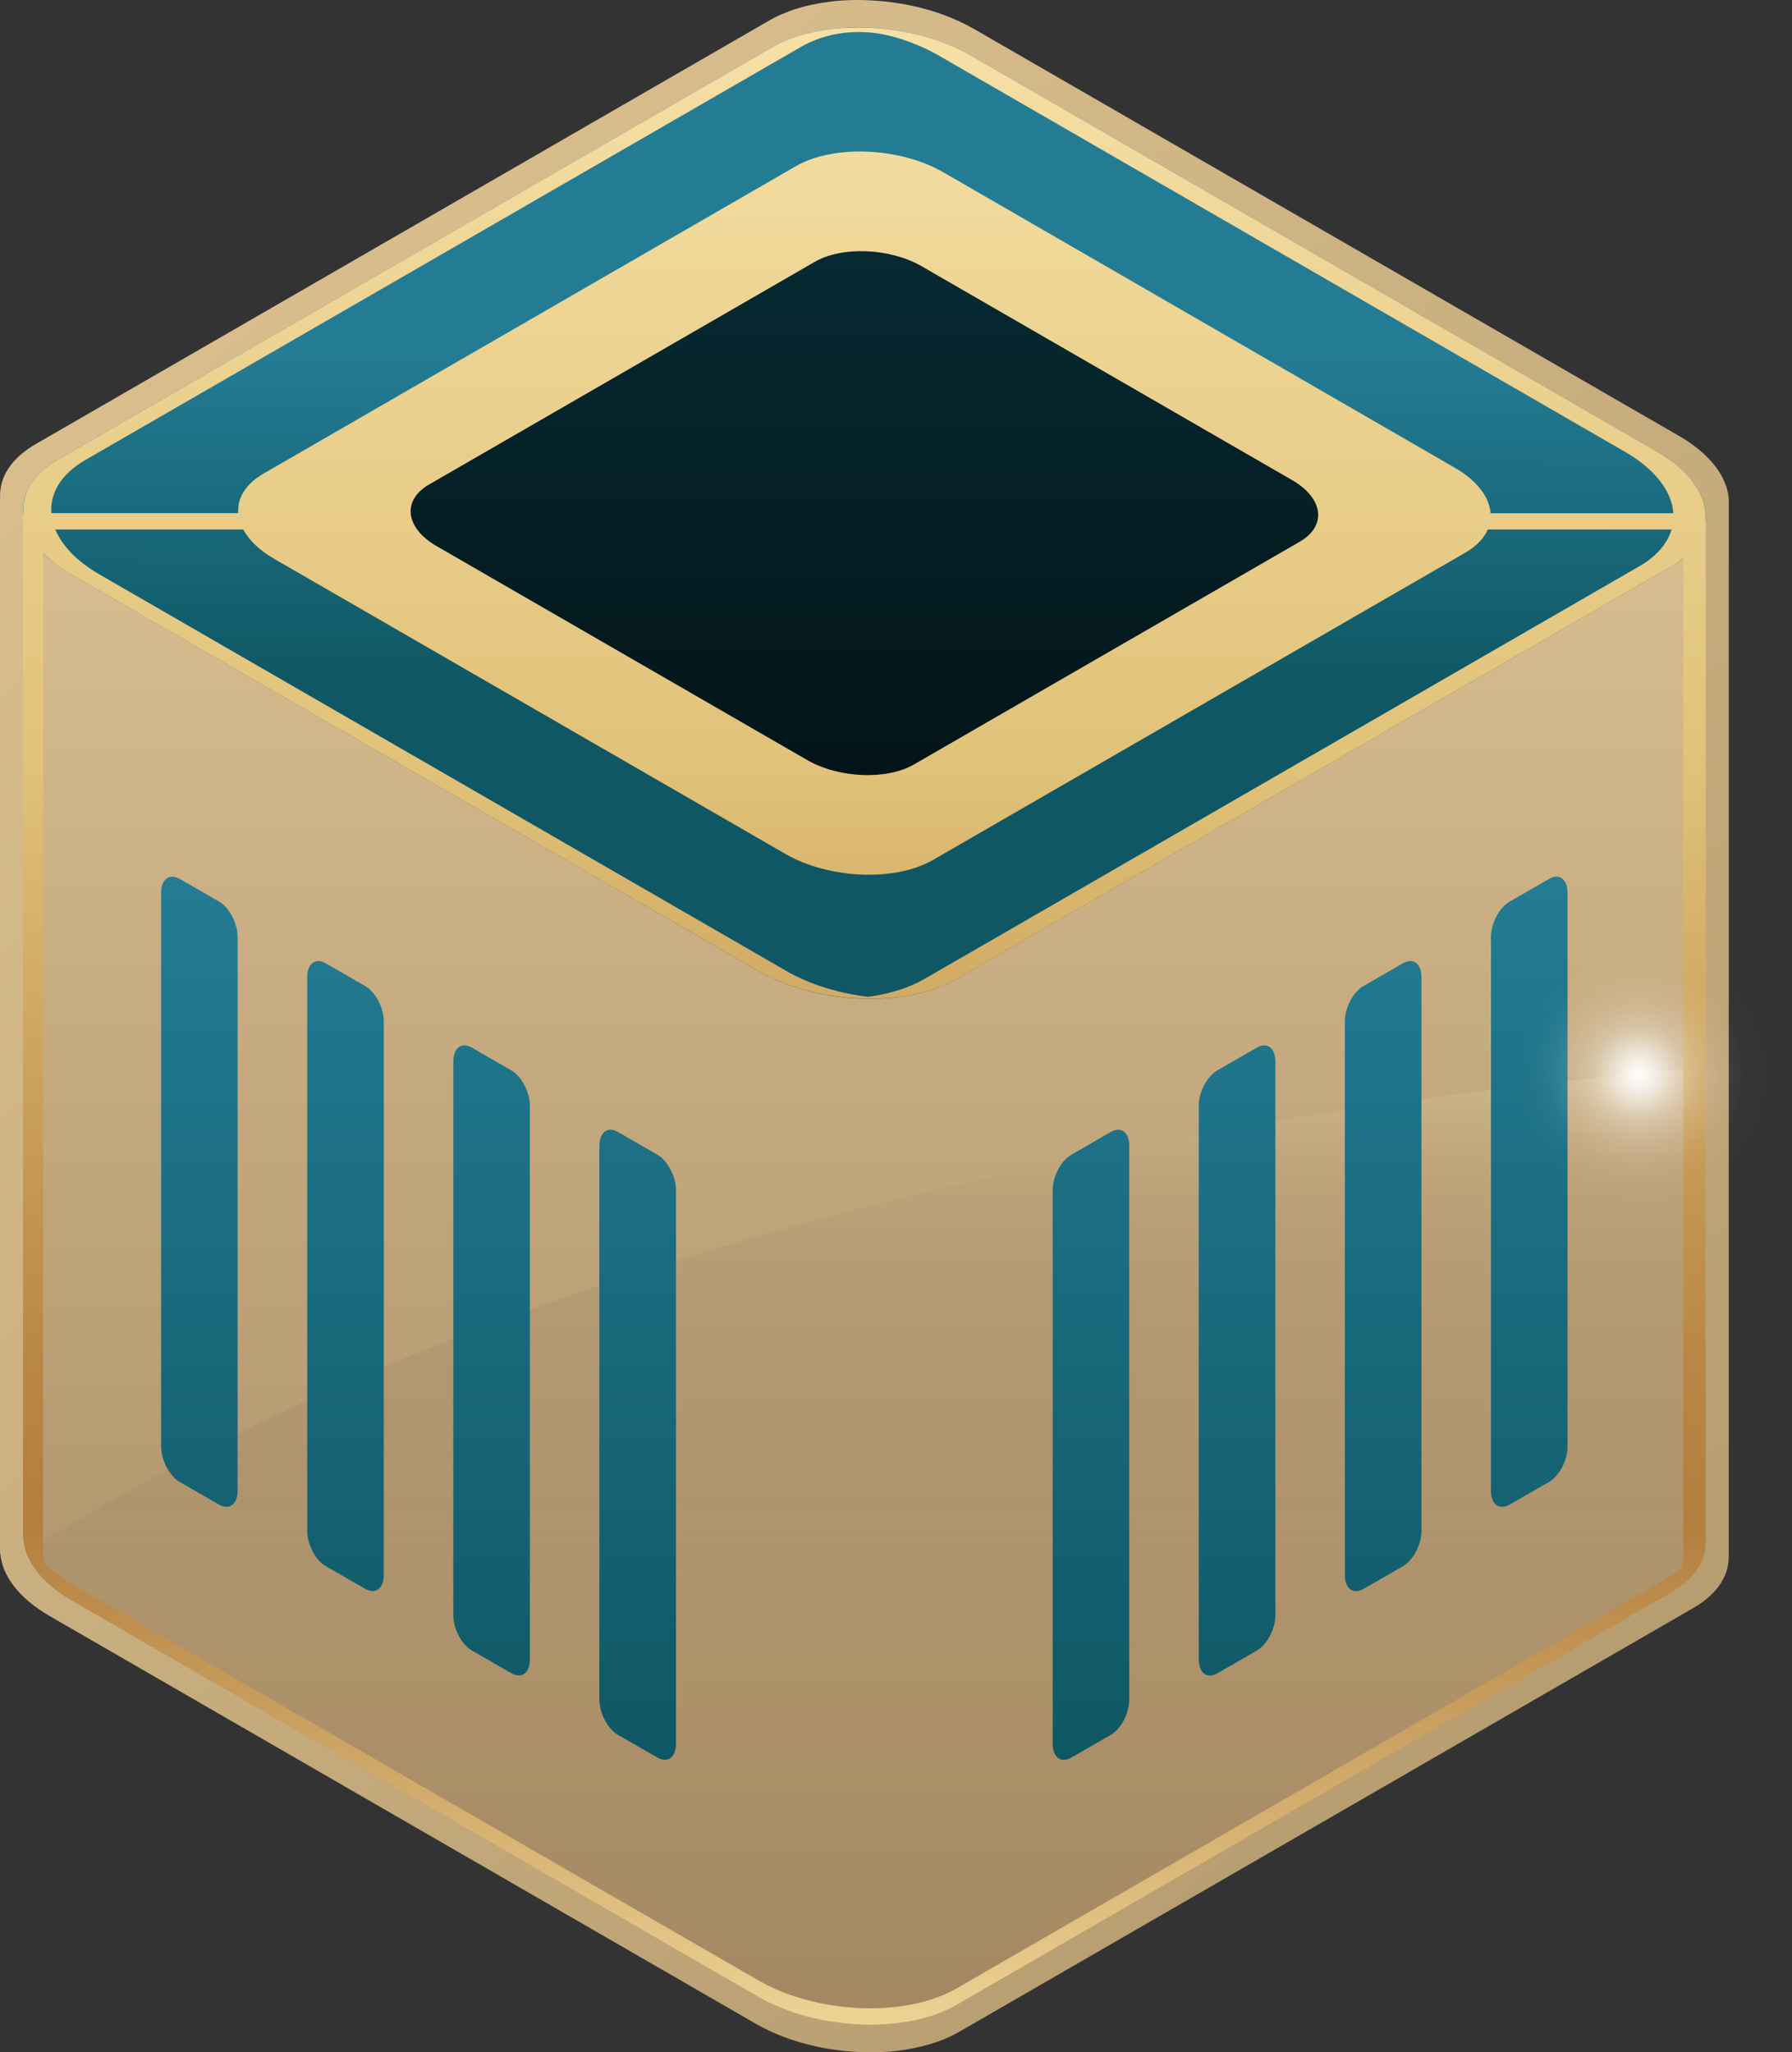 <?xml version="1.0" encoding="UTF-8"?>
<svg width="227px" height="260px" viewBox="0 0 227 260" version="1.1" xmlns="http://www.w3.org/2000/svg" xmlns:xlink="http://www.w3.org/1999/xlink">
    <rect x="0" y="0" width="227" height="260" fill="#333333" stroke="none"/>
    <title>MainnetMasternode</title>
    <defs>
        <linearGradient x1="14.525%" y1="0%" x2="85.475%" y2="100%" id="linearGradient-1">
            <stop stop-color="#DDC190" offset="0%"></stop>
            <stop stop-color="#B39A6D" offset="100%"></stop>
        </linearGradient>
        <linearGradient x1="50.001%" y1="109.463%" x2="50.001%" y2="-12.376%" id="linearGradient-2">
            <stop stop-color="#9C805A" offset="0%"></stop>
            <stop stop-color="#EAD0A1" offset="100%"></stop>
        </linearGradient>
        <linearGradient x1="50.001%" y1="100.001%" x2="50.001%" y2="0%" id="linearGradient-3">
            <stop stop-color="#27160E" stop-opacity="0" offset="0%"></stop>
            <stop stop-color="#291810" stop-opacity="0.01" offset="21%"></stop>
            <stop stop-color="#301E14" stop-opacity="0.05" offset="34%"></stop>
            <stop stop-color="#3C2A1C" stop-opacity="0.12" offset="46%"></stop>
            <stop stop-color="#4F3C2B" stop-opacity="0.21" offset="57%"></stop>
            <stop stop-color="#67523D" stop-opacity="0.33" offset="67%"></stop>
            <stop stop-color="#836E53" stop-opacity="0.47" offset="77%"></stop>
            <stop stop-color="#A48D6C" stop-opacity="0.65" offset="86%"></stop>
            <stop stop-color="#CBB28B" stop-opacity="0.84" offset="94%"></stop>
            <stop stop-color="#EAD0A1" offset="100%"></stop>
        </linearGradient>
        <linearGradient x1="49.586%" y1="67.122%" x2="49.816%" y2="33.869%" id="linearGradient-4">
            <stop stop-color="#0F5764" offset="0%"></stop>
            <stop stop-color="#247C94" offset="100%"></stop>
        </linearGradient>
        <linearGradient x1="50.001%" y1="99.999%" x2="50.001%" y2="-0.003%" id="linearGradient-5">
            <stop stop-color="#F0D799" offset="0%"></stop>
            <stop stop-color="#B37E3E" offset="26%"></stop>
            <stop stop-color="#B98745" offset="34%"></stop>
            <stop stop-color="#CCA25D" offset="48%"></stop>
            <stop stop-color="#E1C279" offset="63%"></stop>
            <stop stop-color="#F6E1A7" offset="100%"></stop>
        </linearGradient>
        <linearGradient x1="50%" y1="0%" x2="50%" y2="100%" id="linearGradient-6">
            <stop stop-color="#062A33" offset="0%"></stop>
            <stop stop-color="#031417" offset="100%"></stop>
        </linearGradient>
        <linearGradient x1="50.001%" y1="100.005%" x2="50.001%" y2="0.005%" id="linearGradient-7">
            <stop stop-color="#0F5764" offset="0%"></stop>
            <stop stop-color="#247C94" offset="100%"></stop>
        </linearGradient>
        <radialGradient cx="49.851%" cy="47.842%" fx="49.851%" fy="47.842%" r="53.68%" id="radialGradient-8">
            <stop stop-color="#FFFFFF" offset="0%"></stop>
            <stop stop-color="#FFFFFF" stop-opacity="0.98" offset="1%"></stop>
            <stop stop-color="#FFFFFF" stop-opacity="0.78" offset="12%"></stop>
            <stop stop-color="#FFFFFF" stop-opacity="0.59" offset="21%"></stop>
            <stop stop-color="#FFFFFF" stop-opacity="0.43" offset="28%"></stop>
            <stop stop-color="#FFFFFF" stop-opacity="0.3" offset="35%"></stop>
            <stop stop-color="#FFFFFF" stop-opacity="0.19" offset="45%"></stop>
            <stop stop-color="#FFFFFF" stop-opacity="0.11" offset="55%"></stop>
            <stop stop-color="#FFFFFF" stop-opacity="0.05" offset="67%"></stop>
            <stop stop-color="#FFFFFF" stop-opacity="0.01" offset="80%"></stop>
            <stop stop-color="#FFFFFF" stop-opacity="0" offset="100%"></stop>
        </radialGradient>
    </defs>
    <g id="Page-1" stroke="none" stroke-width="1" fill="none" fill-rule="evenodd">
        <g id="Page-10-Copy" transform="translate(-1295, -406)" fill-rule="nonzero">
            <g id="MainnetMasternode" transform="translate(1295, 406)">
                <path d="M218.988,196.763 L218.988,196.763 L218.988,64.075 C219.009,63.793 219.009,63.511 218.988,63.229 L218.988,63.211 L218.988,63.211 C218.835,61.128 217.612,58.985 215.356,57.081 L215.306,57.037 C215.146,56.903 214.977,56.774 214.809,56.64 L214.707,56.561 C214.549,56.44 214.384,56.32 214.216,56.201 L214.071,56.099 C213.909,55.986 213.738,55.876 213.567,55.763 L213.399,55.653 C213.168,55.508 212.932,55.364 212.687,55.224 L123.331,3.638 L123.315,3.638 C122.853,3.372 122.377,3.12 121.887,2.882 C121.624,2.756 121.362,2.646 121.099,2.527 C120.836,2.409 120.629,2.312 120.387,2.212 C120.012,2.06 119.626,1.923 119.242,1.787 C119.103,1.737 118.98,1.682 118.83,1.634 C118.365,1.477 117.892,1.338 117.414,1.201 L117.233,1.149 C116.708,0.999 116.156,0.868 115.613,0.749 L115.613,0.749 C113.95,0.388 112.261,0.158 110.563,0.061 L110.563,0.061 C109.232,-0.022 107.898,-0.02 106.568,0.067 L106.568,0.067 C105.757,0.124 104.966,0.227 104.186,0.353 L104.065,0.371 C103.679,0.437 103.299,0.505 102.923,0.584 L102.868,0.584 C102.28,0.71 101.707,0.862 101.15,1.03 C100.911,1.101 100.675,1.172 100.447,1.251 C100.26,1.314 100.079,1.382 99.898,1.451 C99.622,1.553 99.354,1.661 99.091,1.776 L98.669,1.96 C98.272,2.147 97.881,2.343 97.513,2.556 L97.513,2.556 L4.451,56.301 C4.249,56.417 4.055,56.538 3.868,56.658 C3.774,56.719 3.69,56.779 3.606,56.842 C3.522,56.905 3.419,56.966 3.343,57.029 C3.267,57.092 3.115,57.202 3.004,57.291 L2.849,57.412 C2.715,57.52 2.587,57.633 2.466,57.743 L2.4,57.801 C0.662,59.398 -0.121,61.283 0.021,63.219 L0,63.219 L0,196.763 L0.034,196.763 C0.239,199.557 2.35,202.459 6.321,204.749 L95.659,256.338 C97.136,257.186 98.695,257.881 100.313,258.413 C101.985,258.965 103.7,259.374 105.442,259.634 C106.605,259.81 107.777,259.923 108.953,259.973 C109.536,260 110.116,260.005 110.694,259.997 C113.444,259.989 116.175,259.535 118.78,258.652 C119.713,258.323 120.615,257.911 121.475,257.42 L214.541,203.688 C217.719,201.85 219.164,199.358 218.974,196.774 L218.988,196.763 Z" id="Path" fill="url(#linearGradient-1)"></path>
                <path d="M2.92,65.007 L47.828,65.007 L97.831,36.14 C104.27,32.421 115.518,32.886 122.953,37.19 L171.173,65.007 L216.054,65.007 L216.054,194.972 L216.038,194.972 C216.222,197.488 214.82,199.917 211.724,201.703 L121.154,253.993 C114.715,257.712 103.467,257.247 96.029,252.943 L9.071,202.738 C5.208,200.508 3.151,197.685 2.952,194.964 L2.92,194.964 L2.92,65.007 Z" id="Path" fill="url(#linearGradient-2)"></path>
                <path d="M2.92,65.007 L47.828,65.007 L97.831,36.14 C104.27,32.421 115.518,32.886 122.953,37.19 L171.173,65.007 L216.054,65.007 L216.054,194.972 L216.038,194.972 C216.222,197.488 214.82,199.917 211.724,201.703 L121.154,253.993 C114.715,257.712 103.467,257.247 96.029,252.943 L9.071,202.738 C5.208,200.508 3.151,197.685 2.952,194.964 L2.92,194.964 L2.92,65.007 Z" id="Path-Copy" fill="url(#linearGradient-2)" style="mix-blend-mode: overlay;"></path>
                <path d="M216.054,194.975 L216.036,194.975 C216.222,197.491 214.82,199.917 211.721,201.703 L121.154,253.996 C114.715,257.714 103.469,257.247 96.032,252.945 L9.073,202.738 C6.006,200.97 4.084,198.827 3.32,196.658 C68.457,155.043 157.516,140.339 216.054,135.174 L216.054,194.975 Z" id="Path" fill="url(#linearGradient-3)" opacity="0.3"></path>
                <path d="M121.154,124.028 L211.724,71.738 C218.166,68.019 217.357,61.525 209.922,57.234 L122.961,7.026 C115.526,2.732 104.278,2.267 97.839,5.976 L7.267,58.276 C0.827,61.995 1.636,68.489 9.071,72.781 L96.029,122.988 C103.467,127.279 114.709,127.747 121.154,124.028 Z" id="Path" fill="url(#linearGradient-4)"></path>
                <path d="M216.038,65.007 C215.841,62.286 213.785,59.463 209.922,57.234 L122.961,7.026 C119.374,4.957 114.901,3.785 110.508,3.536 L110.508,3.536 L110.339,3.536 C109.356,3.485 108.38,3.485 107.414,3.536 C107.262,3.536 107.107,3.536 106.954,3.552 C106.852,3.552 106.747,3.552 106.644,3.552 L106.736,3.552 C103.393,3.777 100.265,4.573 97.831,5.981 L7.267,58.276 C4.173,60.062 2.771,62.491 2.952,65.007 L2.92,65.007 L2.92,194.972 L2.952,194.972 C2.978,195.296 3.029,195.617 3.104,195.933 C3.13,196.041 3.17,196.151 3.201,196.261 C3.262,196.472 3.325,196.682 3.406,196.892 C3.459,197.023 3.522,197.154 3.582,197.288 C3.669,197.475 3.758,197.659 3.861,197.845 C3.939,197.987 4.023,198.126 4.123,198.268 C4.223,198.41 4.349,198.612 4.472,198.793 C4.596,198.974 4.685,199.082 4.801,199.226 C4.916,199.371 5.079,199.555 5.226,199.715 C5.373,199.875 5.489,200.006 5.628,200.151 C5.767,200.295 5.969,200.469 6.153,200.629 C6.337,200.789 6.445,200.891 6.607,201.039 C6.938,201.313 7.289,201.582 7.658,201.845 L7.658,201.845 C8.104,202.157 8.577,202.462 9.084,202.753 L96.029,252.953 C103.467,257.247 114.715,257.712 121.154,254.004 L211.724,201.703 C214.82,199.917 216.222,197.501 216.038,194.972 L216.054,194.972 L216.054,65.792 C216.054,65.643 216.054,65.493 216.054,65.343 L216.054,65.007 L216.038,65.007 Z M10.812,58.276 L101.382,5.986 C101.606,5.858 101.834,5.735 102.067,5.616 C105.557,3.848 109.63,3.628 113.386,4.718 C115.309,5.265 117.161,6.04 118.901,7.026 L205.859,57.247 C209.722,59.476 211.779,62.299 211.976,65.02 L188.818,65.02 C188.668,62.995 187.137,60.892 184.261,59.243 L119.521,21.84 C113.985,18.644 105.602,18.298 100.817,21.052 L33.387,59.996 C31.084,61.325 30.038,63.135 30.175,65.007 L6.51,65.007 C6.313,62.499 7.718,60.062 10.812,58.276 Z M34.729,70.795 L99.478,108.174 C105.014,111.37 113.396,111.717 118.181,108.948 L185.617,70.018 C187.045,69.193 187.98,68.179 188.466,67.084 L211.747,67.084 C211.222,68.831 209.891,70.451 207.661,71.738 L117.091,124.028 C115.093,125.184 112.627,125.927 109.961,126.287 C106.256,125.832 102.608,124.735 99.575,122.988 L12.616,72.781 C9.727,71.118 7.86,69.122 7.004,67.084 L30.813,67.084 C31.533,68.413 32.835,69.7 34.729,70.795 Z M213.218,197.052 L213.205,197.052 C213.242,197.606 213.199,198.162 213.076,198.704 C212.647,199.042 212.195,199.35 211.724,199.626 L121.154,251.916 C114.715,255.634 103.467,255.167 96.029,250.865 L9.071,200.668 C7.816,199.959 6.661,199.087 5.633,198.076 C5.571,197.801 5.528,197.522 5.504,197.241 L5.46,197.241 L5.46,70.034 C6.528,71.111 7.739,72.035 9.06,72.781 L96.029,122.988 C99.572,125.031 103.979,126.192 108.32,126.46 L108.275,126.46 C108.538,126.476 108.8,126.476 109.063,126.486 C109.462,126.502 109.851,126.518 110.258,126.518 C110.812,126.518 111.364,126.518 111.91,126.476 L111.989,126.476 C115.437,126.276 118.667,125.472 121.167,124.028 L211.724,71.738 C212.248,71.433 212.748,71.087 213.218,70.703 L213.218,197.052 Z" id="Shape" fill="url(#linearGradient-5)"></path>
                <path d="M115.784,96.842 L164.631,68.636 C168.105,66.633 167.669,63.121 163.659,60.813 L116.758,33.734 C112.748,31.418 106.681,31.166 103.207,33.172 L54.36,61.375 C50.888,63.381 51.324,66.89 55.334,69.201 L102.238,96.28 C106.243,98.596 112.312,98.848 115.784,96.842 Z" id="Path" fill="url(#linearGradient-6)"></path>
                <path d="M46.276,124.929 L42.458,122.725 L42.458,122.725 L41.255,122.03 C40.98,121.859 40.666,121.762 40.344,121.749 C39.503,121.749 38.915,122.508 38.915,123.8 L38.915,193.937 C38.915,195.66 39.965,197.664 41.255,198.402 L46.276,201.291 C46.48,201.407 46.702,201.488 46.933,201.53 C47.904,201.711 48.616,200.939 48.616,199.521 L48.616,129.401 C48.616,127.676 47.568,125.675 46.276,124.929 Z M83.287,146.298 L79.471,144.092 L79.471,144.092 L78.268,143.399 C77.994,143.229 77.68,143.132 77.357,143.118 C76.517,143.118 75.926,143.874 75.926,145.169 L75.926,215.307 C75.926,217.029 76.976,219.033 78.268,219.771 L83.287,222.66 C83.436,222.747 83.595,222.816 83.76,222.867 C83.902,222.913 84.049,222.937 84.198,222.941 L84.227,222.941 C84.485,222.942 84.737,222.86 84.944,222.707 C85.367,222.387 85.63,221.757 85.63,220.895 L85.63,150.771 C85.63,149.045 84.582,147.044 83.287,146.298 Z M64.783,135.612 L60.964,133.406 L60.964,133.406 L59.762,132.71 C58.47,131.964 57.422,132.758 57.422,134.48 L57.422,204.623 C57.422,206.346 58.472,208.347 59.762,209.088 L64.783,211.977 C64.996,212.102 65.23,212.185 65.474,212.223 C65.546,212.24 65.62,212.251 65.694,212.258 C66.254,212.258 66.703,211.927 66.939,211.317 C67.068,210.962 67.13,210.587 67.123,210.209 L67.123,140.085 C67.123,138.362 66.075,136.358 64.783,135.612 Z M27.782,114.235 L23.967,112.032 L23.967,112.032 L22.748,111.346 C22.599,111.26 22.442,111.19 22.278,111.139 C22.135,111.093 21.987,111.069 21.837,111.068 C20.996,111.055 20.408,111.824 20.408,113.116 L20.408,183.254 C20.448,184.826 21.118,186.317 22.267,187.39 C22.414,187.515 22.572,187.628 22.738,187.726 L27.759,190.615 C27.895,190.692 28.038,190.755 28.187,190.804 C29.122,191.112 29.862,190.573 30.052,189.447 C30.084,189.248 30.1,189.047 30.099,188.845 L30.099,118.715 C30.109,116.993 29.061,114.989 27.782,114.235 Z M197.151,111.057 C196.823,111.071 196.504,111.171 196.226,111.346 L195.024,112.042 L195.024,112.042 L191.205,114.235 C189.913,114.981 188.865,116.985 188.865,118.7 L188.865,188.856 C188.864,189.057 188.88,189.258 188.912,189.457 C189.107,190.61 189.879,191.14 190.843,190.786 C190.968,190.743 191.089,190.689 191.205,190.626 L196.226,187.737 C197.519,186.991 198.566,184.987 198.566,183.272 L198.566,113.114 C198.566,111.822 197.978,111.052 197.138,111.065 L197.151,111.057 Z M141.62,143.123 C141.296,143.137 140.982,143.234 140.706,143.404 L139.503,144.097 L135.687,146.303 C134.395,147.049 133.345,149.05 133.345,150.768 L133.345,220.908 C133.345,221.77 133.608,222.4 134.033,222.72 C134.239,222.874 134.49,222.956 134.747,222.954 L134.776,222.954 C134.925,222.95 135.073,222.926 135.215,222.881 C135.38,222.83 135.538,222.76 135.687,222.673 L140.709,219.784 C142.001,219.038 143.049,217.035 143.049,215.32 L143.049,145.169 C143.049,143.874 142.458,143.107 141.62,143.123 Z M178.631,121.748 C178.308,121.762 177.994,121.859 177.72,122.03 L176.517,122.725 L176.517,122.725 L172.698,124.929 C171.406,125.675 170.358,127.676 170.358,129.393 L170.358,199.539 C170.358,200.957 171.073,201.729 172.042,201.548 C172.273,201.507 172.495,201.426 172.698,201.309 L177.72,198.42 C179.012,197.674 180.06,195.671 180.06,193.956 L180.06,123.8 C180.06,122.508 179.471,121.738 178.631,121.748 Z M159.213,132.713 L158.01,133.406 L158.01,133.406 L154.194,135.61 C152.9,136.355 151.852,138.359 151.852,140.074 L151.852,210.225 C151.844,210.603 151.907,210.978 152.035,211.333 C152.393,212.247 153.223,212.554 154.194,211.992 L159.213,209.104 C160.508,208.355 161.555,206.354 161.555,204.639 L161.555,134.483 C161.555,132.76 160.508,131.967 159.213,132.713 Z" id="Shape" fill="url(#linearGradient-7)"></path>
                <circle id="Light" fill="url(#radialGradient-8)" transform="translate(208.253, 136.168) rotate(-80.78) translate(-208.253, -136.168) " cx="208.253" cy="136.168" r="15.812"></circle>
            </g>
        </g>
    </g>
</svg>